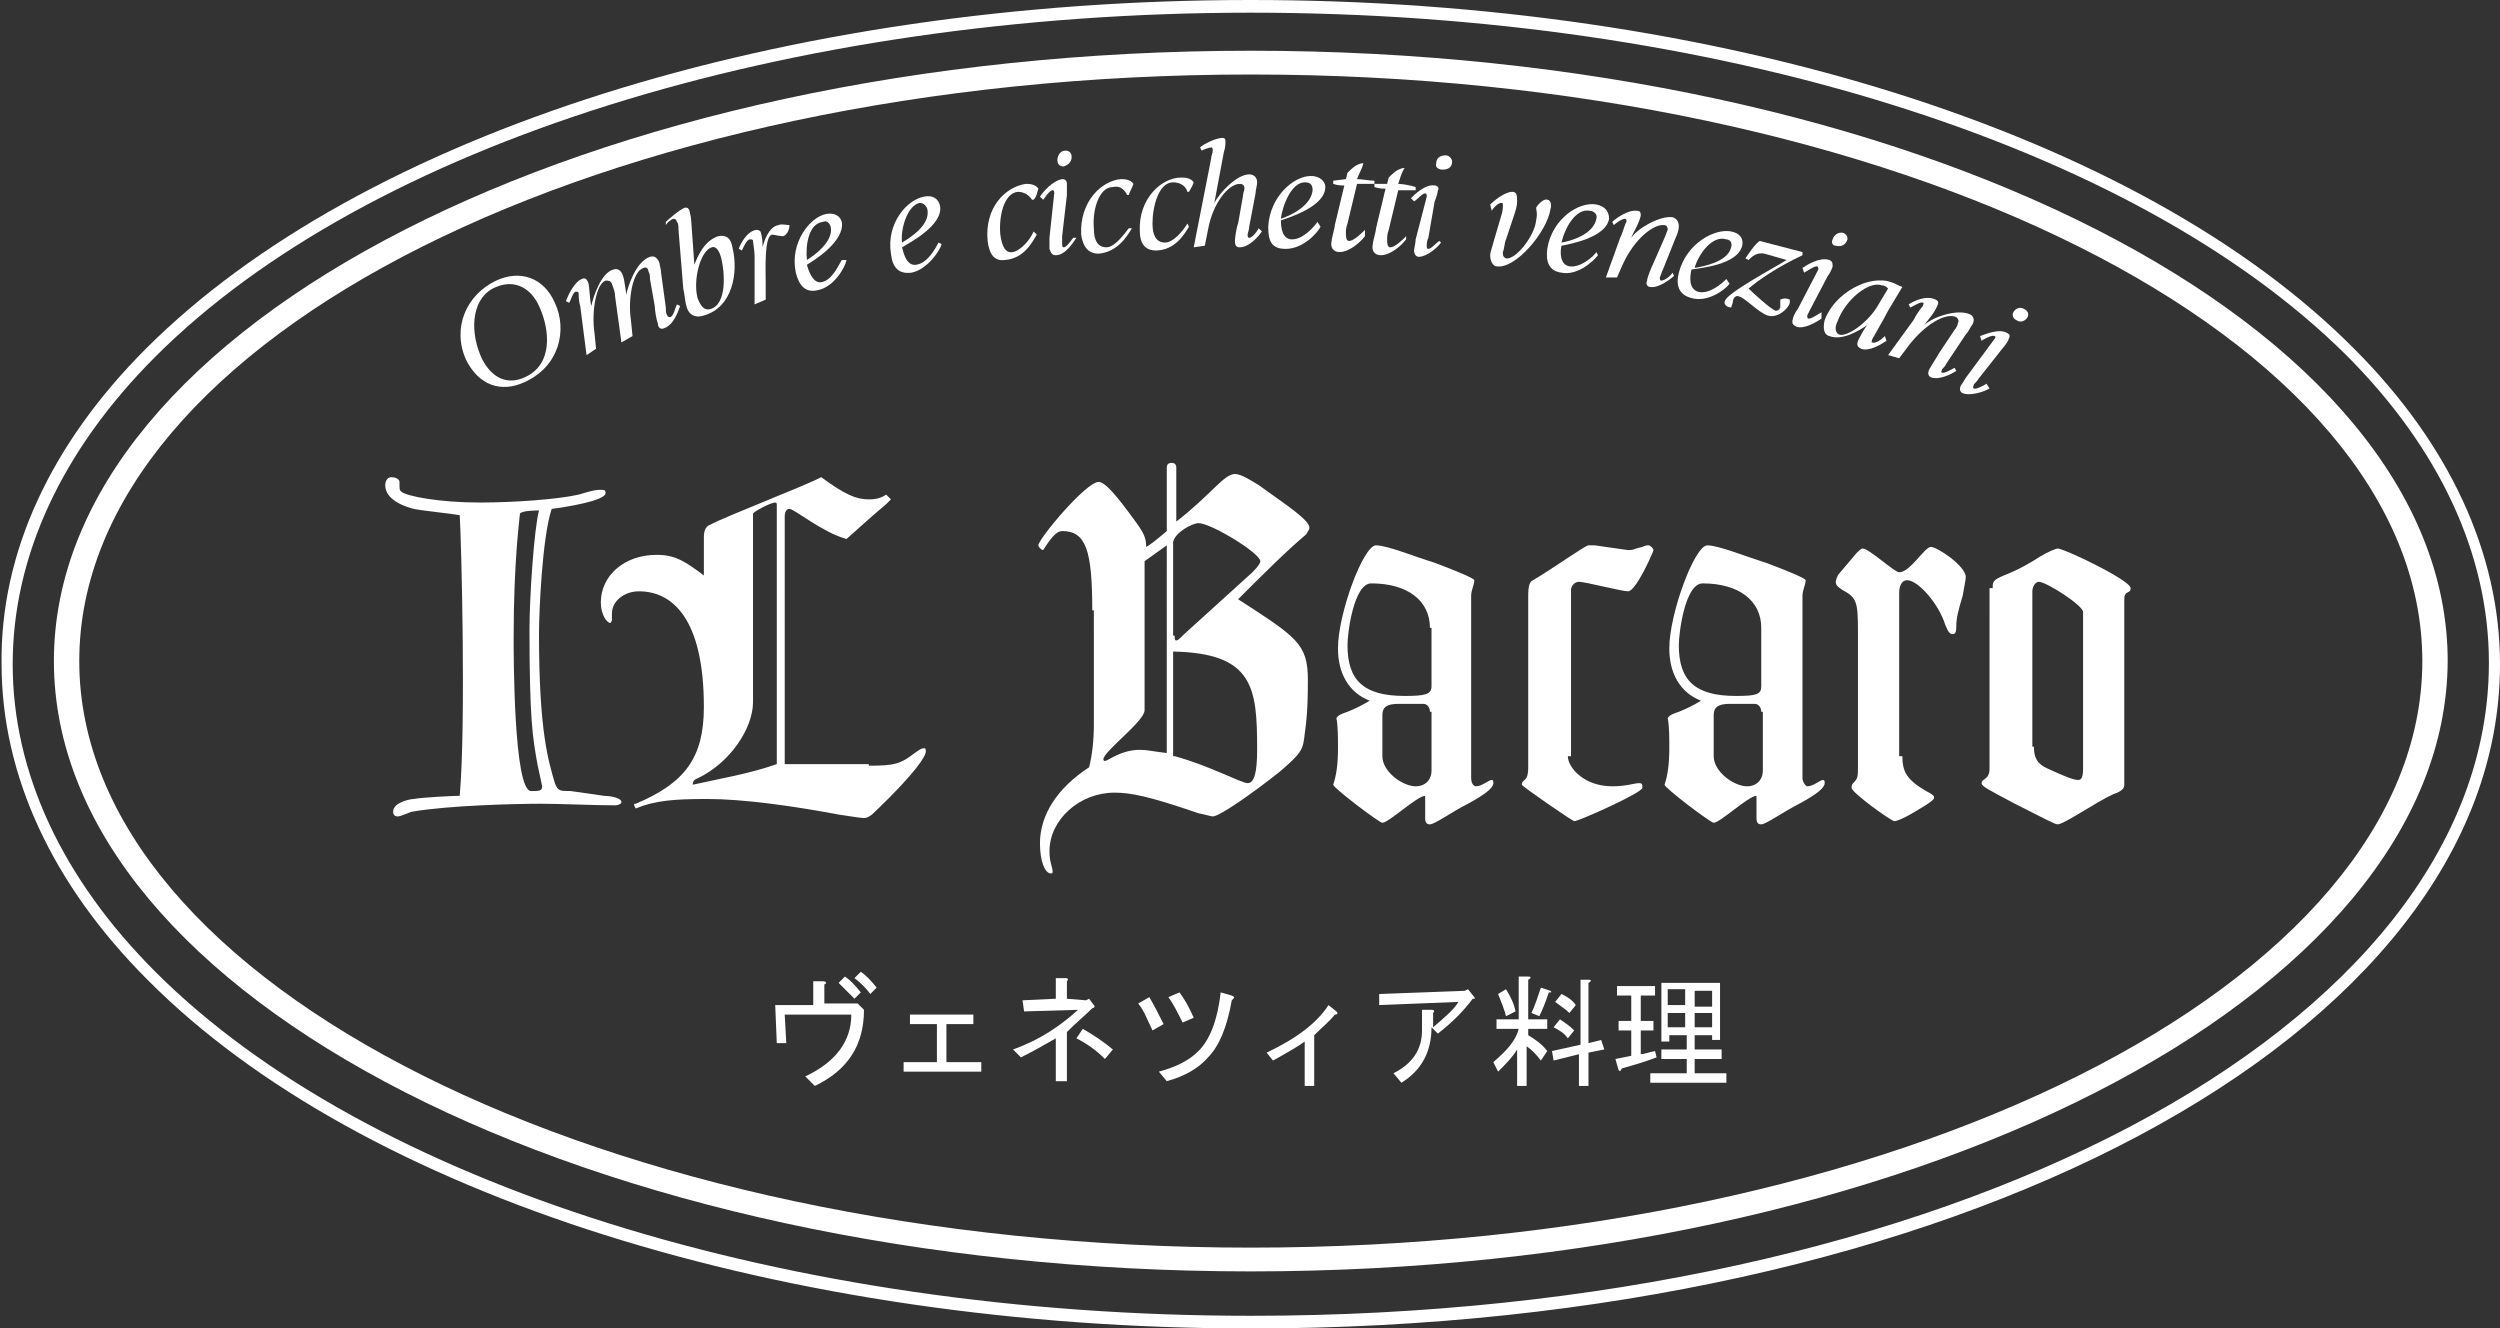 <?xml version="1.0" encoding="utf-8"?>
<!-- Generator: Adobe Illustrator 24.2.1, SVG Export Plug-In . SVG Version: 6.00 Build 0)  -->
<svg version="1.1" id="編集モード" xmlns="http://www.w3.org/2000/svg" xmlns:xlink="http://www.w3.org/1999/xlink" x="0px"
	 y="0px" viewBox="0 0 157.7 83.8" style="enable-background:new 0 0 157.7 83.8;" xml:space="preserve">
<rect x="0" y="0" width="157.7" height="83.8" fill="#333333" stroke="none"/>
<style type="text/css">
	.st0{fill:#FFFFFF;}
</style>
<g>
	<g>
		<path class="st0" d="M78.9,80.2c-41.6,0-75.5-17.3-75.5-38.5c0-21.2,33.8-38.5,75.5-38.5s75.5,17.3,75.5,38.5
			C154.3,62.9,120.5,80.2,78.9,80.2z M78.9,4.7c-40.8,0-73.9,16.6-73.9,37c0,20.4,33.2,37,73.9,37s73.9-16.6,73.9-37
			C152.8,21.3,119.6,4.7,78.9,4.7z"/>
		<path class="st0" d="M54.8,48.3c1.6,0,2-0.1,2.9-0.8c0.3-0.2,0.4-0.3,0.6-0.3c0.1,0,0.1,0.1,0.1,0.2c0,0.3-0.6,1.3-3.2,3.8
			c-0.3,0.3-0.5,0.4-0.7,0.4c-0.2,0-0.8-0.1-1.5-0.2c-3.2-0.6-6.2-1-8.4-1c-2.1,0-3.3,0.1-4.5,0.6C40.1,51,40,50.8,40,50.8
			c0-0.1,0-0.1,0.1-0.1c3.1-1.3,4.3-2.9,4.3-6.1c0-5.6-2-7.3-4.1-7.3c-0.9,0-1.7,0.6-1.7,1.4l0,0.4c0,0.1-0.1,0.2-0.1,0.2
			c-0.2,0-0.6-0.5-0.6-1.3c0-1.7,1.5-3,3.5-3c1.2,0,1.8,0.4,3,1.3v-2.4c0-0.4,0.1-0.7,0.4-0.8c0.9-0.5,6.1-2.5,7-3
			c1.5,1.1,2.2,1.4,3,1.4c0.5,0,0.8-0.1,1.1-0.3l0.3,0.3l-0.3,0.3c-1.3,1.1-1.7,1.5-2.5,2.2c-1.5-0.4-3.3-1.9-3.6-1.9
			c-0.2,0-0.3,0.2-0.3,0.5v15.6H54.8z M47.5,44.3c0,1.6-1.4,3.8-3.5,4.8c-0.3,0.1-0.3,0.3-0.3,0.4c1.8-0.4,3.6-0.7,5.3-1.3V31.8
			c0,0,0-0.1-0.1-0.1c-0.3,0-1.4,0.6-1.4,0.7V44.3z"/>
		<path class="st0" d="M68.9,38.5c0-3.8-0.4-5-1.9-5c-0.3,0-0.6,0.3-1,0.9c-0.2,0.3-0.2,0.3-0.2,0.3c-0.1,0-0.3-0.2-0.3-0.3
			c0-0.4,3-4,3.8-4c0.4,0,1.1,0.8,2.4,2.6c0.5,0.7,0.6,1,0.6,1.5c0.2-0.1,0.6-0.4,1.3-1v-4c0-0.2,0.1-0.3,0.3-0.3
			c0.2,0,0.3,0.1,0.3,0.3v3.4c2.2-1.7,3-3,3.7-3c0.4,0,1,0.4,1.5,0.7c1.8,1.3,3.2,2.2,3.2,2.7c0,0.1-0.1,0.2-0.2,0.4
			c-1.3,1.1-2.7,2.5-4.3,4.1c3.7,2.4,4.4,2.8,4.4,5.1c0,1.9-0.1,2.7-0.2,3.4c-0.1,1-0.2,1.2-1.6,2.4c-1.9,1.5-3.8,2.8-4.2,2.8
			c-0.1,0-0.4-0.1-0.9-0.2c-3.2-1.1-4.3-1.3-5.3-1.3c-2.2,0-4.1,1.7-4.1,3.7c0,0.7,0.2,1,0.2,1.3c0,0.1-0.1,0.1-0.1,0.1
			c-0.4,0-0.7-0.8-0.7-1.9c0-1.8,1.1-3.5,3.1-4.8c0.2-0.8,0.3-1.7,0.3-2.7V38.5z M72.2,35.4v9.4c0,0.7-2.6,2.6-2.6,3.1
			c0,0,0,0.1,0.1,0.1c0.2,0,1-0.7,2.2-0.7c0.5,0,0.8,0.1,1.7,0.2V34.4L72.2,35.4z M74.1,47.7c2.2,0.6,4.2,1.7,4.6,1.7
			c0.4,0,0.6-0.6,0.6-2.1c0-3.9-0.2-6.1-5.3-6.2V47.7z M74.1,40.1c0,0.2,0,0.3,0.1,0.3c0.1,0,0.2-0.1,0.5-0.4l4.3-3.9
			c0.4-0.4,0.5-0.6,0.5-0.7c0-0.5-3.1-2.4-3.9-2.4c-0.4,0-1.5,0.6-1.6,1.2V40.1z"/>
		<path class="st0" d="M92.8,49.1c0,0.2,0.1,0.5,0.3,0.5c0.4,0,0.8-0.4,1-0.4c0.1,0,0.1,0.1,0.1,0.2c0,0.3-0.5,0.7-1.6,1.3
			c-1,0.5-2.1,1.3-2.4,1.3c-0.2,0-0.3-0.1-0.3-0.4v-1.4c-0.5,0-2.3,1.7-2.7,1.7c-0.2,0-3.1-2.2-3.1-2.4c0.2-0.6,0.3-1.3,0.3-2.3
			c0-0.7,0-1.4-0.1-1.9c0.1-0.2,0.4-0.3,0.7-0.4c0.5-0.2,0.9-0.4,1.4-0.7c-1.3-0.5-2-1.7-2-3.3c0-2.2,1.6-6.5,2.4-6.5
			c0.7,0,2.4,0.7,3.7,1.1c1.6,0.6,2.5,1,2.5,1.1c0,0.3-0.2,0.6-0.2,1V49.1z M90.2,39.6c0-1.7-1.4-2.8-3.7-2.8
			c-1.1,0-1.5,3.1-1.5,3.9c0,2.2,1,3.2,3.6,3.2c1.3,0,1.7-0.1,1.7-0.6V39.6z M90.2,44.9c0-0.3-0.2-0.5-0.4-0.5h-1.6
			c-0.7,0-1,0.2-1,0.7v2.6c0,1,1.3,1.9,2.1,1.9c0.6,0,1-0.4,1-1V44.9z"/>
		<path class="st0" d="M98.9,47.7c0,0.7,1,1.9,2.8,1.9c0.9,0,1.4-0.2,1.7-0.2c0.2,0,0.2,0.1,0.2,0.3c0,0.3-4,2.1-4.3,2.1
			c-0.1,0-3.3-2.2-3.3-2.3c0-0.4,0.4-0.1,0.4-1.1V37.6c0-0.7,0.1-0.9,0.3-1c1.2-0.7,3.3-2.2,3.5-2.2c0.1,0,0.2,0,0.4,0l2.1,0.3
			c0.1,0,0.3,0,0.5-0.1l0.4-0.1c0.2-0.1,0.3-0.1,0.4-0.1c0.1,0,0.3,0.2,0.3,0.3c0,0.1-1.1,2.6-1.6,2.6c-0.4,0-2.7-0.6-3.1-0.6
			c-0.3,0-0.5,0.3-0.5,0.5V47.7z"/>
		<path class="st0" d="M113.7,49.1c0,0.2,0.2,0.5,0.3,0.5c0.4,0,0.8-0.4,1-0.4c0.1,0,0.1,0.1,0.1,0.2c0,0.3-0.5,0.7-1.6,1.3
			c-1,0.5-2.1,1.3-2.4,1.3c-0.2,0-0.3-0.1-0.3-0.4v-1.4c-0.5,0-2.3,1.7-2.7,1.7c-0.2,0-3.1-2.2-3.1-2.4c0.2-0.6,0.3-1.3,0.3-2.3
			c0-0.7,0-1.4-0.1-1.9c0.1-0.2,0.4-0.3,0.7-0.4c0.5-0.2,0.9-0.4,1.4-0.7c-1.3-0.5-2-1.7-2-3.3c0-2.2,1.6-6.5,2.4-6.5
			c0.7,0,2.4,0.7,3.7,1.1c1.6,0.6,2.5,1,2.5,1.1c0,0.3-0.2,0.6-0.2,1V49.1z M111.1,39.6c0-1.7-1.4-2.8-3.7-2.8
			c-1.1,0-1.5,3.1-1.5,3.9c0,2.2,1,3.2,3.6,3.2c1.3,0,1.6-0.1,1.6-0.6V39.6z M111.1,44.9c0-0.3-0.2-0.5-0.4-0.5h-1.6
			c-0.7,0-1,0.2-1,0.7v2.6c0,1,1.3,1.9,2.1,1.9c0.6,0,1-0.4,1-1V44.9z"/>
		<path class="st0" d="M120,47.7c0,1,0.3,1.5,1.5,2.2c0.4,0.2,0.5,0.3,0.5,0.4c0,0.1,0,0.2-1.2,0.9c-1,0.6-1.3,0.6-1.3,0.6
			c-0.2,0-2.7-1.8-2.7-2.1c0-0.1,0-0.2,0.1-0.3c0.3-0.3,0.3-0.4,0.3-1.1v-8.5c0-1.9-0.1-2.1-1-2.6c-0.3-0.2-0.4-0.3-0.4-0.5
			c0-0.1,0.1-0.4,0.2-0.5l1.1-1.3c0.2-0.2,0.3-0.3,0.4-0.3c0.4,0,2,1.5,2.3,1.5c0.7,0,1.6-1.6,2-1.6c0.4,0,2.2,1.2,2.2,1.9
			c0,0.2-0.1,0.6-0.2,1.2c-0.3,1-0.4,1.4-0.4,2c0,0.3-0.1,0.4-0.2,0.4c-0.2,0-0.3-0.1-0.5-0.6c-0.4-1.3-1.7-2.8-2.4-2.8
			c-0.3,0-0.5,0.3-0.5,0.8V47.7z"/>
		<path class="st0" d="M125.7,37.1c0-0.4,0-0.5,0.7-0.8c0.8-0.3,1.7-0.8,2.3-1.2c0.5-0.3,1-0.5,1.1-0.5c0.4,0,4.6,2,4.6,2.5
			c0,0.4-0.4,0.1-0.4,0.7v11.7c0,0.2-0.1,0.4-0.7,0.6c-1.1,0.5-3.1,1.9-3.5,1.9c-0.2,0-0.9-0.4-2.7-1.3c-1.7-0.9-2.1-1.1-2.1-1.3
			c0-0.3,0.5-0.2,0.5-0.9V37.1z M128.3,47.1c0,0.7,0.2,1.1,0.9,1.4c1.1,0.5,1.6,0.7,1.9,0.7c0.2,0,0.3-0.2,0.3-0.7v-9.9
			c0-0.4-2.3-1.9-2.8-1.9c-0.2,0-0.4,0.3-0.4,0.6V47.1z"/>
		<path class="st0" d="M38.1,50.2c0.3,0,1.1,0.1,1.1,0.4c0,0.1-0.2,0.2-0.4,0.2c-1.3,0-3.4-0.1-4.7-0.1c-1.5,0-5.8,0.1-8.1,0.5
			c-0.1,0-0.7,0.3-0.9,0.3c-0.2,0-0.3-0.1-0.3-0.3c0-0.6,1.1-0.8,1.3-0.8c0.5-0.1,2.5-0.2,2.9-0.2c0.4-4.6,0.1-16.1,0-17.7
			c-0.5-0.1-2.5-0.3-2.9-0.4c-0.4-0.1-1.8-0.5-1.8-1.5c0-0.2,0.1-0.5,0.4-0.5c0.2,0,0.5,0.1,0.5,0.3c0,0.5,0,0.5,0.1,0.6
			c0.3,0.3,2.4,0.7,5,0.7c2.1,0,4.9-0.2,6.2-0.5c1-0.3,1.1-0.3,1.4-0.3c0.2,0,0.3,0,0.3,0.2c0,0.5-2.6,0.9-3.4,1
			c-0.6,1.8-0.8,6.5-0.8,7.9c0,6.2,0.6,8,1,9.4c0.2,0.5,0.3,0.5,1,0.5L38.1,50.2z M33.9,48.2c-0.3-1.7-0.5-2.8-0.5-8.5
			c0-2.1,0.3-6.4,0.6-7.5c-0.1,0-1.1,0-1.2,0.2c0,0.1-0.4,2.9-0.4,7.8c0,1.1,0,9.7,1.1,9.7c0.5,0,0.7,0,0.7-0.3L33.9,48.2z"/>
		<path class="st0" d="M29.4,22.7c-0.9-2,0-4.1,1.9-5c1.5-0.7,3-0.2,3.7,1.4c0.8,1.7,0.3,4-1.9,5C31.6,24.8,30.2,24.3,29.4,22.7z
			 M30.3,22.4c0.5,1.2,1.5,2,2.8,1.4c1.8-0.8,1.6-3,0.9-4.5c-0.5-1.1-1.5-1.7-2.7-1.2C29.8,18.7,29.6,20.7,30.3,22.4z"/>
		<path class="st0" d="M36.6,19.3c-0.1-0.3-0.1-0.7-0.1-0.8c0-0.1-0.1-0.1-0.2-0.1c-0.2,0.1-0.3,0.6-0.4,0.7L35.7,19
			c0.1-0.3,0.5-1.2,1-1.4c0.2-0.1,0.3,0,0.4,0.2c0.1,0.3,0.1,1.2,0.2,1.5l0,0c0.1-0.5,0.6-2.1,1.4-2.3c0.3-0.1,0.5,0.1,0.6,0.4
			c0.1,0.3,0.2,1.1,0.2,1.2l0,0c0.1-0.5,0.6-2.1,1.5-2.4c0.3-0.1,0.5,0.1,0.6,0.4c0,0.1,0.1,0.4,0.1,0.6l0.3,2.2
			c0,0.2,0,0.4,0.1,0.5c0,0.1,0.1,0.1,0.2,0.1c0.2-0.1,0.3-0.6,0.4-0.8l0.2,0.1c-0.1,0.3-0.4,1.2-1,1.4c-0.2,0.1-0.4,0-0.4-0.3
			c-0.1-0.2-0.2-0.9-0.2-1.1L41,17.6c0-0.2,0-0.3-0.1-0.5c0-0.1-0.1-0.3-0.3-0.2c-0.7,0.2-1,2-0.8,3.3l0.1,1l-0.7,0.4l-0.4-2.9
			c0-0.3-0.1-0.5-0.2-0.8c-0.1-0.2-0.2-0.2-0.4-0.2c-0.6,0.2-0.9,2-0.7,3.3l0.1,1l-0.6,0.4L36.6,19.3z"/>
		<path class="st0" d="M43.8,16.7L43.8,16.7c0.2-0.5,0.6-1.5,1.5-1.8c0.5-0.1,0.8,0.1,0.9,0.7c0.4,1.6,0,3.8-1.8,4.3
			c-0.6,0.2-1-0.1-1.1-0.6c-0.1-0.3-0.1-0.7-0.2-1.1l-0.3-3.7c0-0.2,0-0.4-0.1-0.5c0-0.1-0.1-0.2-0.2-0.2c-0.1,0-0.4,0.2-0.5,0.4
			L42,14c0.2-0.2,0.9-0.8,1.2-0.9c0.2,0,0.2,0,0.3,0.2c0,0.1,0.1,0.4,0.1,0.6L43.8,16.7z M44.8,19.5c1.1-0.3,0.9-2.4,0.7-3.2
			c-0.1-0.4-0.3-0.8-0.6-0.7c-0.7,0.2-1.2,2-0.9,3.2C44.2,19.3,44.4,19.6,44.8,19.5z"/>
		<path class="st0" d="M47.6,16.2c0-0.4-0.1-0.9-0.1-1c0-0.1-0.1-0.1-0.2-0.1c-0.2,0-0.4,0.5-0.5,0.7l-0.2-0.1
			c0.1-0.3,0.5-1.1,1.1-1.2c0.2,0,0.3,0.1,0.3,0.2c0.1,0.3,0.1,0.7,0.1,0.9l0,0c0.1-0.4,0.4-1.3,1-1.4c0.2-0.1,0.5,0,0.7,0
			c0,0.2-0.1,0.6-0.4,0.7c-0.2,0-0.6-0.1-0.7-0.1c-0.5,0.1-0.4,2.2-0.4,3.1l0,1l-0.7,0.3L47.6,16.2z"/>
		<path class="st0" d="M53.4,16.4c-0.1,0.5-0.8,1.7-1.8,1.9c-0.8,0.2-1.2-0.3-1.4-1.1c-0.4-1.9,0.9-3.5,1.9-3.7
			c0.5-0.1,0.9,0.1,1,0.5c0.2,1.2-1.7,2.4-2.2,2.7c0.1,0.4,0.4,1.2,0.9,1.1c0.7-0.1,1.1-1.1,1.3-1.4L53.4,16.4z M50.9,16.4
			c0.5-0.3,1.7-1.2,1.5-2.1c-0.1-0.3-0.3-0.4-0.5-0.3C51,14.1,50.8,15.5,50.9,16.4z"/>
		<path class="st0" d="M59.4,15.4c-0.1,0.4-0.9,1.6-1.9,1.8c-0.8,0.1-1.2-0.3-1.3-1.2c-0.3-1.9,1-3.4,2.1-3.6c0.5-0.1,0.9,0.1,1,0.6
			c0.2,1.2-1.9,2.3-2.4,2.6c0.1,0.4,0.3,1.2,0.9,1.1c0.7-0.1,1.2-1,1.4-1.4L59.4,15.4z M56.9,15.3c0.5-0.3,1.8-1.1,1.6-2.1
			c-0.1-0.3-0.3-0.4-0.5-0.4C57.2,13,56.8,14.5,56.9,15.3z"/>
		<path class="st0" d="M65.4,14.8c-0.3,0.5-0.8,1.5-2,1.6c-0.7,0.1-1-0.4-1.1-1.2c-0.2-2.1,1.1-3.4,2.4-3.6c0.2,0,0.6,0,0.8,0.3
			c-0.1,0.3-0.1,0.5-0.3,0.7l-0.1,0c-0.2-0.3-0.5-0.5-0.9-0.5c-0.9,0.1-1.2,1.6-1.1,2.7c0.1,0.7,0.3,1.2,0.8,1.1
			c0.5-0.1,1.1-0.8,1.3-1.3L65.4,14.8z"/>
		<path class="st0" d="M67.9,15c-0.2,0.3-0.7,1.1-1.3,1.1c-0.2,0-0.3-0.1-0.4-0.4c0-0.1,0-0.6,0-0.7l0.3-2.8c0-0.1,0-0.2-0.1-0.2
			c-0.2,0-0.5,0.5-0.6,0.6l-0.2-0.2c0.2-0.3,0.8-1,1.4-1.1c0.2,0,0.3,0.1,0.3,0.3c0,0.1,0,0.5,0,0.7L67,14.9c0,0.2,0,0.4,0,0.5
			c0,0.1,0,0.2,0.1,0.2c0.2,0,0.5-0.5,0.6-0.6L67.9,15z M66.7,10.1c0-0.3,0.2-0.6,0.5-0.6c0.2,0,0.4,0.1,0.4,0.4
			c0,0.3-0.2,0.5-0.5,0.6C66.9,10.5,66.7,10.4,66.7,10.1z"/>
		<path class="st0" d="M71.4,14.4c-0.3,0.5-0.9,1.5-2.1,1.6c-0.7,0-1-0.5-1.1-1.2c-0.1-2.1,1.3-3.4,2.5-3.5c0.2,0,0.6,0,0.8,0.3
			c-0.1,0.3-0.2,0.4-0.3,0.7l-0.1,0c-0.2-0.4-0.5-0.6-0.9-0.5c-0.9,0-1.3,1.5-1.2,2.6c0,0.7,0.2,1.2,0.8,1.2c0.5,0,1.1-0.8,1.4-1.2
			L71.4,14.4z"/>
		<path class="st0" d="M75,14.3c-0.3,0.5-0.9,1.5-2.1,1.5c-0.7,0-1-0.5-1-1.2c-0.1-2.1,1.4-3.4,2.6-3.4c0.2,0,0.6,0,0.8,0.3
			c-0.1,0.3-0.2,0.4-0.3,0.6l-0.1,0c-0.1-0.4-0.5-0.6-0.9-0.6c-0.9,0-1.3,1.5-1.3,2.6c0,0.7,0.2,1.2,0.8,1.2c0.5,0,1.1-0.7,1.4-1.2
			L75,14.3z"/>
		<path class="st0" d="M76.4,10c0-0.2,0.1-0.3,0.1-0.5c0-0.1,0-0.2-0.1-0.2c-0.1,0-0.4,0.1-0.6,0.2l-0.1-0.2c0.2-0.2,1-0.6,1.4-0.6
			c0.2,0,0.2,0.1,0.2,0.3c0,0.1,0,0.3-0.1,0.6l-0.6,3.2l0,0c0.3-0.6,1.4-1.8,2.2-1.8c0.3,0,0.5,0.2,0.5,0.5c0,0.2-0.1,0.5-0.1,0.7
			l-0.4,2.1c0,0.2-0.1,0.4-0.1,0.5c0,0.1,0,0.2,0.1,0.2c0.2,0,0.5-0.4,0.6-0.6l0.2,0.2c-0.2,0.3-0.8,1-1.4,1c-0.2,0-0.3-0.1-0.3-0.4
			c0-0.2,0.1-0.9,0.2-1.1l0.3-1.7c0-0.2,0.1-0.4,0.1-0.5c0-0.2-0.1-0.3-0.3-0.3c-0.7,0-1.7,1.2-2,2.9l-0.2,1l-0.7,0.1L76.4,10z"/>
		<path class="st0" d="M83.3,14.3c-0.2,0.4-1.1,1.4-2.2,1.4c-0.9,0-1.1-0.5-1.1-1.4c0.1-1.9,1.6-3.2,2.7-3.2c0.5,0,0.9,0.3,0.9,0.7
			c0,1.2-2.2,1.9-2.8,2.1c0,0.5,0.1,1.2,0.7,1.2c0.7,0,1.4-0.8,1.6-1.1L83.3,14.3z M80.8,13.8c0.6-0.2,1.9-0.8,2-1.8
			c0-0.4-0.2-0.5-0.5-0.5C81.5,11.5,80.9,12.9,80.8,13.8z"/>
		<path class="st0" d="M86.1,14.9c-0.3,0.4-1,1-1.6,1c-0.4,0-0.6-0.3-0.5-0.7c0-0.2,0.2-0.8,0.2-1l0.6-2.5c-0.2,0-0.4,0-0.7-0.1
			l0-0.2c0.1,0,0.7-0.1,0.8-0.1l0.1-0.4c0.3-0.3,0.5-0.5,0.9-0.6l0.1,0c-0.1,0.4-0.3,0.7-0.4,1c0.3,0,0.8,0.1,1.1,0.1l0,0.2
			c-0.3,0-0.8,0-1.1,0l-0.6,2.5c-0.1,0.3-0.1,0.4-0.1,0.6c0,0.2,0,0.5,0.2,0.5c0.3,0,0.8-0.5,1-0.7L86.1,14.9z"/>
		<path class="st0" d="M88.7,15.1c-0.3,0.4-1,1-1.6,1c-0.4,0-0.6-0.3-0.5-0.7c0-0.2,0.2-0.8,0.2-1l0.6-2.5c-0.2,0-0.4,0-0.7-0.1
			l0-0.2c0.1,0,0.7,0,0.8,0l0.1-0.4c0.3-0.3,0.5-0.5,0.9-0.6l0.1,0c-0.2,0.3-0.3,0.7-0.4,1c0.3,0,0.8,0.1,1.1,0.2l0,0.2
			c-0.3,0-0.8,0-1.1,0l-0.6,2.5c-0.1,0.3-0.1,0.4-0.1,0.6c0,0.2,0,0.5,0.2,0.5c0.3,0,0.8-0.5,1-0.7L88.7,15.1z"/>
		<path class="st0" d="M90.9,15.3c-0.2,0.3-0.9,0.9-1.4,0.9c-0.2,0-0.3-0.2-0.3-0.4c0-0.1,0.1-0.5,0.1-0.7l0.7-2.7
			c0-0.1,0-0.2-0.1-0.2c-0.2,0-0.5,0.4-0.7,0.5l-0.2-0.2c0.2-0.2,0.9-0.9,1.5-0.8c0.2,0,0.3,0.2,0.2,0.3c0,0.1-0.1,0.5-0.2,0.7
			L90.1,15c-0.1,0.2-0.1,0.4-0.1,0.5c0,0.1,0,0.2,0.1,0.2c0.2,0,0.5-0.4,0.7-0.5L90.9,15.3z M90.6,10.3c0-0.3,0.2-0.5,0.6-0.5
			c0.2,0,0.4,0.2,0.4,0.4c0,0.3-0.2,0.5-0.6,0.5C90.7,10.7,90.5,10.5,90.6,10.3z"/>
		<path class="st0" d="M95,15.1c-0.1,0.2-0.1,0.6-0.2,0.8c0,0.2,0,0.3,0.2,0.4c0.6,0.1,1.8-1.4,1.9-2.4c0.1-0.5,0-0.6,0-0.8
			c0.1-0.2,0.5-0.6,0.7-0.5c0.2,0,0.3,0.3,0.2,0.6c-0.2,1.4-2.2,3.8-3.4,3.6c-0.2,0-0.4-0.3-0.4-0.7c0-0.2,0.1-0.4,0.2-0.8l0.5-1.7
			c0.1-0.3,0.1-0.5,0.1-0.6c0-0.2,0-0.2-0.1-0.2c-0.2,0-0.5,0.3-0.6,0.5L94,12.9c0.2-0.2,0.9-0.8,1.4-0.8c0.3,0,0.3,0.3,0.3,0.6
			c0,0.3-0.1,0.6-0.2,0.9L95,15.1z"/>
		<path class="st0" d="M100.8,16.1c-0.3,0.4-1.3,1.3-2.3,1.1c-0.8-0.1-1-0.7-0.9-1.5c0.3-1.9,2-3,3.1-2.8c0.5,0.1,0.8,0.4,0.8,0.9
			c-0.2,1.2-2.5,1.6-3,1.7c-0.1,0.4-0.1,1.2,0.5,1.3c0.7,0.1,1.5-0.6,1.7-0.9L100.8,16.1z M98.5,15.3c0.6-0.1,2-0.5,2.2-1.5
			c0.1-0.3-0.2-0.5-0.4-0.5C99.4,13.1,98.7,14.4,98.5,15.3z"/>
		<path class="st0" d="M102.2,15c0.2-0.4,0.3-0.9,0.4-1c0-0.1,0-0.2-0.1-0.2c-0.2,0-0.6,0.3-0.7,0.4l-0.1-0.2c0.2-0.2,1-0.8,1.6-0.7
			c0.2,0,0.2,0.2,0.2,0.3c-0.1,0.5-0.5,1.1-0.6,1.4l0,0c0.4-0.6,1.8-1.4,2.6-1.3c0.3,0.1,0.4,0.3,0.4,0.6c0,0.2-0.1,0.5-0.2,0.7
			l-0.8,2c-0.1,0.2-0.1,0.3-0.2,0.5c0,0.1,0,0.2,0.1,0.2c0.2,0,0.6-0.3,0.7-0.5l0.1,0.2c-0.2,0.2-1,0.8-1.5,0.7
			c-0.2,0-0.3-0.2-0.2-0.4c0-0.2,0.3-0.9,0.4-1.1l0.7-1.6c0.1-0.2,0.1-0.3,0.2-0.5c0-0.2-0.1-0.3-0.2-0.3c-0.7-0.1-1.9,0.9-2.6,2.4
			l-0.4,0.9l-0.7,0L102.2,15z"/>
		<path class="st0" d="M109.1,17.9c-0.3,0.4-1.4,1.2-2.4,0.9c-0.8-0.2-1-0.8-0.8-1.6c0.5-1.9,2.3-2.8,3.3-2.6
			c0.5,0.1,0.8,0.4,0.7,0.9c-0.3,1.2-2.6,1.4-3.2,1.5c-0.1,0.4-0.2,1.2,0.4,1.4c0.7,0.2,1.5-0.5,1.8-0.8L109.1,17.9z M106.9,16.9
			c0.6-0.1,2.1-0.4,2.3-1.3c0.1-0.3-0.1-0.5-0.3-0.5C108,14.8,107.1,16.1,106.9,16.9z"/>
		<path class="st0" d="M109.2,19.4c-0.1,0-0.5-0.1-0.4-0.4c0.1-0.5,3.1-2.1,3.9-2.6l-1.4-0.4c-0.5-0.1-0.8,0.2-1,0.4l-0.2-0.1
			c0.2-0.3,0.6-0.9,0.9-1.1l2.7,0.7l0,0.2c-1.7,0.8-2.8,1.6-3.4,2.1c0.3,0.3,1.4,1.3,1.7,1.4c0.1,0,0.2,0,0.3-0.2c0-0.1,0-0.4,0-0.5
			c0.2-0.1,0.4-0.1,0.6,0c0,0.1,0,0.2,0,0.2c-0.1,0.4-0.8,1-1.4,0.8c-0.6-0.2-1.4-1.1-1.8-1.2c-0.2-0.1-0.4,0.1-0.4,0.4L109.2,19.4z
			"/>
		<path class="st0" d="M114.9,20.1c-0.3,0.2-1.1,0.7-1.6,0.5c-0.2-0.1-0.3-0.2-0.2-0.5c0-0.1,0.2-0.5,0.3-0.6l1.3-2.5
			c0-0.1,0-0.2-0.1-0.2c-0.2,0-0.6,0.3-0.8,0.4l-0.1-0.3c0.3-0.2,1.1-0.7,1.7-0.5c0.2,0.1,0.2,0.2,0.2,0.4c0,0.1-0.2,0.5-0.3,0.6
			l-1.1,2.1c-0.1,0.2-0.2,0.4-0.2,0.4c0,0.1,0,0.2,0.1,0.2c0.2,0,0.6-0.3,0.8-0.4L114.9,20.1z M115.6,15.1c0.1-0.3,0.4-0.5,0.7-0.4
			c0.2,0.1,0.3,0.3,0.2,0.5c-0.1,0.2-0.3,0.4-0.7,0.3C115.6,15.5,115.5,15.3,115.6,15.1z"/>
		<path class="st0" d="M119,21.5c-0.3,0.2-1.1,0.7-1.6,0.5c-0.2-0.1-0.3-0.2-0.2-0.5c0.1-0.2,0.4-0.8,0.6-1l0,0
			c-0.6,0.4-1.6,1-2.4,0.7c-0.4-0.1-0.4-0.6-0.3-1c0.6-1.7,2.8-2.9,4.2-2.4c0.3,0.1,0.4,0.2,0.7,0.3l-0.9,1.5
			c-0.3,0.6-0.9,1.6-1,1.8c0,0.1-0.1,0.2,0,0.2c0.2,0.1,0.6-0.2,0.8-0.4L119,21.5z M119.1,18.2c-0.1-0.1-0.2-0.2-0.4-0.2
			c-0.8-0.3-2.3,0.9-2.8,2.3c-0.2,0.4-0.1,0.7,0.1,0.8c0.5,0.2,1.9-0.8,2.5-1.9L119.1,18.2z"/>
		<path class="st0" d="M120.7,20.2c0.2-0.4,0.5-0.8,0.6-0.9c0-0.1,0.1-0.2,0-0.2c-0.1-0.1-0.6,0.2-0.8,0.3l-0.1-0.2
			c0.3-0.2,1.1-0.6,1.7-0.3c0.2,0.1,0.2,0.2,0.1,0.4c-0.2,0.5-0.7,1-0.8,1.2l0,0c0.5-0.5,2-1,2.8-0.7c0.3,0.1,0.4,0.4,0.2,0.7
			c-0.1,0.1-0.2,0.4-0.4,0.6l-1.2,1.8c-0.1,0.2-0.2,0.3-0.3,0.4c0,0.1-0.1,0.2,0,0.2c0.1,0.1,0.6-0.2,0.8-0.3l0.1,0.2
			c-0.3,0.2-1.1,0.6-1.6,0.4c-0.2-0.1-0.2-0.3-0.1-0.5c0.1-0.2,0.5-0.8,0.6-1l1-1.5c0.1-0.1,0.2-0.3,0.2-0.4c0.1-0.2,0-0.3-0.1-0.4
			c-0.7-0.3-2,0.5-3,1.8l-0.6,0.8l-0.7-0.2L120.7,20.2z"/>
		<path class="st0" d="M125.5,24.5c-0.3,0.2-1.2,0.5-1.7,0.3c-0.2-0.1-0.2-0.3-0.1-0.5c0.1-0.1,0.3-0.5,0.4-0.6l1.7-2.3
			c0.1-0.1,0.1-0.2,0-0.2c-0.1-0.1-0.7,0.2-0.8,0.3l-0.1-0.3c0.3-0.1,1.2-0.5,1.7-0.2c0.2,0.1,0.2,0.2,0.1,0.4
			c0,0.1-0.3,0.5-0.4,0.6l-1.5,1.9c-0.1,0.2-0.3,0.3-0.3,0.4c0,0.1-0.1,0.1,0,0.2c0.1,0.1,0.7-0.2,0.8-0.3L125.5,24.5z M127,19.7
			c0.1-0.2,0.4-0.4,0.7-0.2c0.2,0.1,0.3,0.3,0.2,0.5c-0.1,0.2-0.4,0.4-0.7,0.2C127,20.1,126.9,19.9,127,19.7z"/>
	</g>
	<g>
		<path class="st0" d="M51.9,63.3h2.2l0.4,0.4c0,2.2-1,3.8-3.1,4.8l-0.6-0.6c1.9-0.9,2.9-2.2,2.9-3.9h-4.2l0.1,1.8H49l-0.1-2.4h2.4
			v-1.5h0.6c0.2,0,0.3,0.1,0.1,0.2V63.3z M53.9,63c-0.3-0.3-0.6-0.6-1-1l0.4-0.4c0.3,0.2,0.6,0.5,1,1L53.9,63z M54.9,62.7
			c-0.3-0.4-0.6-0.7-1-1l0.4-0.4c0.3,0.2,0.6,0.5,1,1L54.9,62.7z"/>
		<path class="st0" d="M59.7,64.6V67h2.2v0.6H57V67h2.1v-2.4h-1.7v-0.6h4v0.6H59.7z"/>
		<path class="st0" d="M68.5,63.1l0.2-0.1l0.3,0.4c0.1,0.1,0,0.2-0.1,0.2c-0.4,0.4-1,0.9-1.6,1.5v3.1h-0.7v-2.7
			c-0.7,0.4-1.4,0.8-2.2,1.2l-0.5-0.5c1.7-0.6,3-1.5,4.1-2.5l-3.4,0.1l-0.1-0.7l2.1-0.1v-1.3h0.6c0.2,0,0.2,0.1,0.1,0.2v1.1
			L68.5,63.1z M67.9,65.5l0.4-0.6c0.7,0.4,1.3,0.8,1.9,1.3l-0.5,0.6C69.1,66.2,68.5,65.8,67.9,65.5z"/>
		<path class="st0" d="M72.7,65c-0.3-0.6-0.5-1.2-0.9-1.7l0.7-0.4c0.3,0.5,0.6,1.1,0.9,1.7L72.7,65z M76.2,66.7
			c-0.6,0.7-1.5,1.2-2.6,1.5l-0.5-0.6c1.1-0.3,1.9-0.7,2.5-1.3c0.7-0.7,1.2-1.9,1.4-3.7l0.7,0.2c0.2,0.1,0.2,0.1,0,0.3
			C77.4,64.8,76.9,66,76.2,66.7z M74.6,64.5c-0.3-0.6-0.6-1.2-0.9-1.6l0.7-0.3c0.3,0.4,0.6,0.9,0.9,1.6L74.6,64.5z"/>
		<path class="st0" d="M82.9,68.5h-0.6v-2.8c-0.4,0.3-1.1,0.7-2,1.2l-0.4-0.5c1.9-0.9,3.2-1.9,3.9-3l0.5,0.4
			c0.1,0.1,0.1,0.2-0.1,0.2c-0.3,0.4-0.8,0.8-1.3,1.3V68.5z"/>
		<path class="st0" d="M90.3,64.8c0,1.5-0.6,2.7-1.9,3.5l-0.5-0.6c1.2-0.6,1.8-1.5,1.8-2.7v-1.3h0.6c0.2,0,0.2,0.1,0.1,0.2V64.8
			c0.7-0.6,1.3-1.1,1.6-1.6L87,63.4L87,62.7l5.4-0.2l0.2-0.1l0.4,0.5c0.1,0.1,0,0.1-0.1,0.1c-0.6,0.8-1.3,1.5-2.2,2.2L90.3,64.8z"/>
		<path class="st0" d="M94.2,67c0.8-0.7,1.4-1.3,1.6-2.1h-1.4v-0.6h1.4v-2.7h0.6c0.2,0,0.2,0.1,0,0.2v2.5h1.2v0.6h-1.2v0.4
			c0.5,0.3,0.9,0.6,1.2,1l-0.4,0.6c-0.3-0.4-0.6-0.7-0.9-0.9v2.5h-0.6v-2.3c-0.3,0.5-0.7,0.9-1.2,1.4L94.2,67z M95,62.4
			c0.3,0.5,0.5,0.9,0.6,1.4L95,64.1c-0.1-0.4-0.3-0.9-0.5-1.4L95,62.4z M96.6,63.9c0.2-0.4,0.4-1,0.6-1.6l0.6,0.2
			c0.1,0.1,0.1,0.1-0.1,0.1c-0.2,0.6-0.4,1.1-0.6,1.5L96.6,63.9z M100.2,61.8c0.2,0,0.2,0.1,0,0.2v3.8l0.8-0.2l0.2,0.6l-1,0.2v2.1
			h-0.6v-2L98,66.9l-0.1-0.6l1.8-0.4v-4.1H100.2z M99.3,65l-0.4,0.5c-0.2-0.3-0.5-0.5-0.9-0.7l0.4-0.5C98.7,64.5,99,64.7,99.3,65z
			 M99.4,63.4L99,63.9c-0.2-0.2-0.5-0.4-0.9-0.7l0.4-0.5C98.9,62.9,99.2,63.1,99.4,63.4z"/>
		<path class="st0" d="M104.5,66.7c-0.8,0.3-1.5,0.5-2.2,0.7c-0.1,0.2-0.1,0.2-0.2,0.1l-0.2-0.7l1-0.2v-1.6h-0.8v-0.6h0.8v-1.6h-0.9
			v-0.6h2.4v0.6h-0.9v1.6h0.8v0.6h-0.8v1.5c0.2,0,0.4-0.1,0.9-0.2L104.5,66.7z M106.9,65.3v0.9h1.7v0.6h-1.7v0.9h2v0.6h-4.8v-0.6
			h2.3v-0.9h-1.6v-0.6h1.6v-0.9h-1.1v0.4h-0.5V62h3.7v3.6H108v-0.3H106.9z M106.3,63.4v-1h-1.1v1H106.3z M106.3,63.9h-1.1v0.9h1.1
			V63.9z M108,62.5h-1.1v1h1.1V62.5z M108,63.9h-1.1v0.9h1.1V63.9z"/>
	</g>
	<path class="st0" d="M78.9,83.8c-29.4,0-56.1-8.4-69.6-22c-6-6-9.2-12.9-9.2-19.9C0,34.9,3.2,28,9.2,22C22.8,8.4,49.4,0,78.9,0
		c29.4,0,56.1,8.4,69.6,22c6,6,9.2,12.9,9.2,19.9C157.7,65.4,123.1,83.8,78.9,83.8z M78.9,0.8c-29.2,0-55.7,8.3-69.1,21.7
		c-5.9,5.9-9,12.6-9,19.4c0,6.8,3.1,13.5,9,19.4c13.4,13.4,39.9,21.7,69.1,21.7c43.8,0,78.1-18.1,78.1-41.2c0-6.8-3.1-13.5-9-19.4
		C134.6,9.1,108.1,0.8,78.9,0.8z"/>
</g>
</svg>
